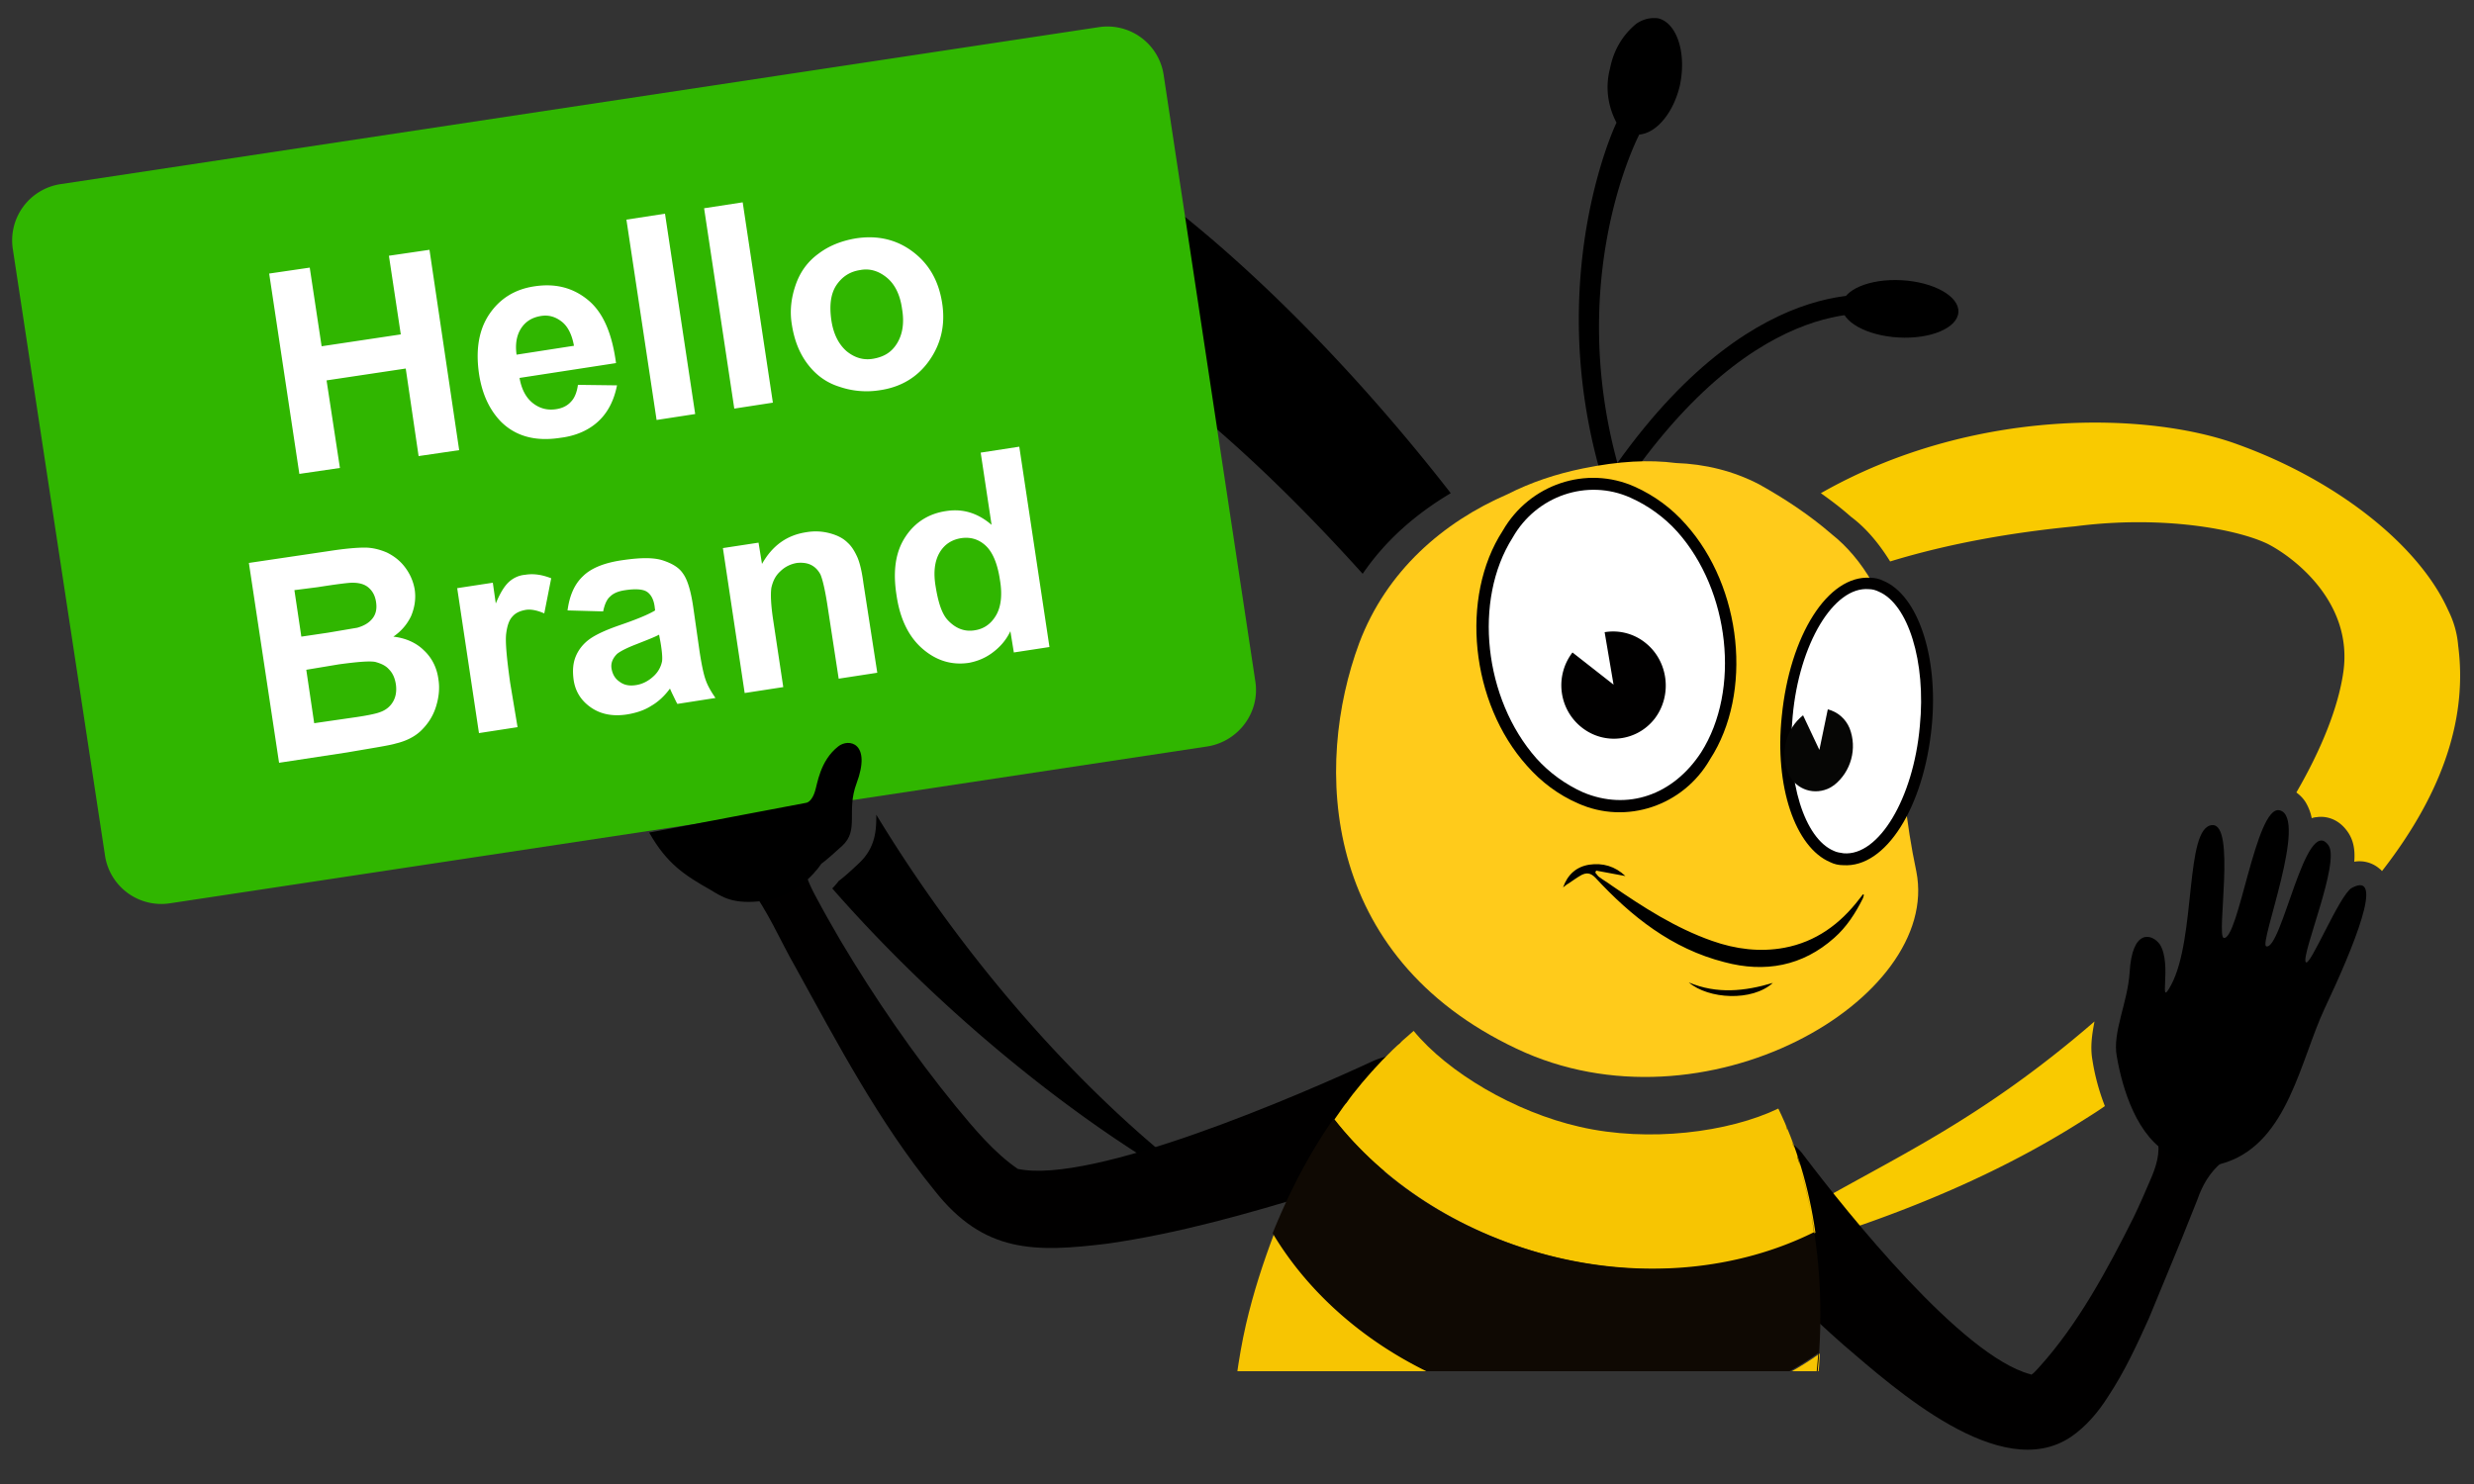 <svg xmlns="http://www.w3.org/2000/svg" xmlns:xlink="http://www.w3.org/1999/xlink" viewBox="0 0 500 300" xmlns:v="https://vecta.io/nano"><rect x="0" y="0" width="500" height="300" fill="#333333" stroke="none"/><path d="M131.3 50.2c-16.4 36-3 75.2 20.9 109.2l7.9-1.5v-.1c.6-2.4 1.8-7.3 6.2-10.7.2-.2.4-.3.6-.4-24.2-48-26.6-92.2 16.1-91.4 33.5.6 70.6 36.5 92.4 60.7 4.7-6.9 10.9-12.2 17.8-16.3-45.1-58-126.1-128.4-161.9-49.5zm45.8 114.5c0 2.8 0 6.6-3.6 9.9-2 1.9-3.2 2.9-4 3.5a13.5 13.5 0 0 1-1.3 1.5c26.6 30.4 59.4 54.4 81.2 64.5-27.7-19-53.8-48.9-72.3-79.4z"/><path d="M382 113.5c12.1-3.7 24.9-5.9 37.4-7.1 17.7-2.3 32.7.6 38.8 3.5 5 2.5 17.4 11.6 15.4 25.9-1 7.1-4.4 15.6-9.5 24.4.8.6 1.5 1.3 2 2.2s.9 1.9 1.1 3c.3-.1.7-.2 1-.2 1.1-.2 4.1-.2 6.3 3 1.1 1.6 1.5 3.5 1.3 6a6.21 6.21 0 0 1 5.2 1.5c.2.1.3.3.4.4 13-16.7 17.2-31.8 15.4-45.6-.2-2.5-.9-4.9-2-7.1-5.9-13.2-22.5-26.3-42.4-33.5h0c-17.7-6.6-53.5-7.8-84.4 9.8 2.1 1.5 4.1 3 6 4.7 3.1 2.3 5.7 5.4 8 9.1zm40.9 100.9c-.5-2.7-.1-5.3.4-7.9-23.7 20.5-41.2 27.8-59.2 38.4-13.7 6.9-28 12.7-42.6 17.2 32.8-6.6 68.9-16.4 98.5-35 1.9-1.2 3.7-2.3 5.4-3.5-1.3-3.3-2.1-6.6-2.5-9.2z" fill="#f9ca00"/><path d="M244 150.9L34.4 182.6a11.5 11.5 0 0 1-13.2-9.8L2.6 50.4a11.5 11.5 0 0 1 9.8-13.2L222 5.5a11.5 11.5 0 0 1 13.2 9.8l18.5 122.4c1 6.3-3.4 12.2-9.7 13.2z" fill="#30b600"/><path d="M60.5 95.8l-6.1-40.5 8.2-1.2L65 70l16-2.4-2.4-15.9 8.2-1.2 6 40.5-8.2 1.2L82 74.5l-16 2.4 2.7 17.7-8.2 1.2zm56.3-18l7.9.1c-.6 3-1.8 5.4-3.7 7.2s-4.5 3-7.7 3.4c-5.1.8-9.1-.3-12.1-3.3-2.3-2.4-3.8-5.6-4.4-9.7-.7-4.9 0-8.9 2.1-12s5.1-5 9-5.6c4.4-.7 8 .3 11 2.8s4.8 6.7 5.6 12.7l-19.5 3c.4 2.3 1.3 4 2.7 5.1s3 1.5 4.8 1.2c1.2-.2 2.2-.7 2.9-1.5.7-.7 1.2-1.9 1.4-3.4zm-.8-7.9c-.4-2.2-1.2-3.9-2.5-4.9s-2.7-1.4-4.3-1.1c-1.7.3-3 1.1-3.9 2.5s-1.2 3.2-.9 5.3l11.6-1.8zm16.7 15l-6.1-40.5 7.8-1.2 6.1 40.5-7.8 1.2zm15.7-2.3l-6.1-40.5 7.8-1.2 6.1 40.5-7.8 1.2zM160 65.4c-.4-2.6-.1-5.2.8-7.8s2.4-4.7 4.6-6.3c2.1-1.6 4.6-2.6 7.5-3.1 4.4-.7 8.3.2 11.6 2.7s5.2 5.9 5.9 10.3-.2 8.3-2.6 11.7-5.8 5.4-10.1 6a16.84 16.84 0 0 1-8-.7c-2.6-.8-4.7-2.3-6.4-4.5s-2.8-4.9-3.3-8.3zm8-.8c.4 2.9 1.5 5 3.1 6.4 1.6 1.3 3.4 1.9 5.5 1.5s3.6-1.3 4.7-3.1 1.5-4.1 1-7c-.4-2.9-1.5-5-3.1-6.3s-3.4-1.9-5.4-1.5c-2 .3-3.6 1.3-4.8 3.1-1.1 1.7-1.4 4-1 6.9zM50.3 113.8l16.2-2.4c3.2-.5 5.6-.7 7.2-.7s3.1.4 4.5 1c1.4.7 2.6 1.6 3.6 2.9s1.7 2.8 2 4.5c.3 1.9 0 3.7-.7 5.4-.8 1.7-2 3.1-3.6 4.2 2.6.3 4.7 1.3 6.2 2.8 1.6 1.5 2.6 3.5 2.9 5.8.3 1.8.1 3.7-.5 5.6s-1.6 3.4-2.9 4.7-3.1 2.2-5.2 2.7c-1.3.4-4.6.9-9.8 1.8l-13.8 2.1-6.1-40.4zm9.2 5.5l1.4 9.4 5.4-.8 5.9-1c1.4-.4 2.4-1 3.1-1.9s.9-2 .7-3.3-.7-2.2-1.5-2.9-1.9-1-3.3-1c-.8 0-3.2.3-7 .9l-4.7.6zm2.4 16.1l1.6 10.8 7.6-1.1c2.9-.4 4.8-.8 5.6-1.1 1.2-.4 2.1-1.1 2.7-2.1s.8-2.2.6-3.6c-.2-1.2-.6-2.2-1.4-3-.7-.8-1.7-1.2-2.8-1.5-1.2-.2-3.6 0-7.3.5l-6.6 1.1zm42.7 11.6l-7.8 1.2-4.4-29.3 7.2-1.1.6 4.2c.9-2.2 1.8-3.6 2.7-4.4s2-1.3 3.2-1.4c1.8-.3 3.5 0 5.3.7L110 124c-1.4-.6-2.7-.9-3.8-.7s-2 .6-2.6 1.3c-.7.7-1.1 1.9-1.3 3.5s.1 4.9.8 9.9l1.5 9zm17.3-23.4l-7.2-.2c.4-3 1.4-5.3 3.1-6.9 1.7-1.7 4.5-2.8 8.3-3.3 3.5-.5 6.1-.5 7.9.1s3.2 1.4 4 2.6c.9 1.2 1.6 3.4 2.1 6.8l1.3 9.1c.4 2.6.8 4.5 1.2 5.6.4 1.2 1.1 2.4 2 3.7l-7.7 1.2c-.3-.5-.6-1.2-1.1-2.2l-.4-.9c-1.1 1.5-2.4 2.7-3.8 3.5-1.4.9-3 1.4-4.7 1.7-3 .5-5.5 0-7.5-1.4s-3.2-3.3-3.5-5.8c-.2-1.7-.1-3.2.5-4.6s1.6-2.6 2.9-3.5 3.3-1.8 5.9-2.7c3.5-1.2 5.9-2.2 7.2-3l-.1-.8c-.2-1.5-.8-2.5-1.6-3s-2.3-.6-4.3-.3c-1.4.2-2.4.6-3.1 1.3-.6.5-1.1 1.5-1.4 3zm11.3 4.7c-.9.5-2.5 1.1-4.5 1.9-2.1.8-3.4 1.5-4 2-.9.9-1.3 1.9-1.1 3s.7 2 1.6 2.6c.9.7 2 .9 3.3.7 1.4-.2 2.7-.9 3.8-2a5.51 5.51 0 0 0 1.5-2.8c.1-.7 0-2-.3-3.8l-.3-1.6zm44.1 7.7l-7.8 1.2-2.3-15c-.5-3.2-1-5.2-1.4-6.1-.5-.9-1.1-1.5-1.9-1.9s-1.8-.5-2.8-.4c-1.3.2-2.5.8-3.4 1.7-1 .9-1.5 2-1.8 3.3-.2 1.3-.1 3.6.4 6.8l2 13.3-7.8 1.2-4.4-29.3 7.2-1.1.7 4.3c2.1-3.7 5-5.8 8.9-6.4 1.7-.3 3.3-.2 4.8.2s2.7 1 3.6 1.9c.9.8 1.5 1.9 2 3 .5 1.2.9 2.9 1.2 5.2l2.8 18.1zm34.8-5.2l-7.2 1.1-.7-4.3c-.9 1.9-2.2 3.3-3.7 4.4s-3.1 1.7-4.7 2c-3.4.5-6.5-.4-9.3-2.8s-4.6-6-5.3-10.8c-.8-5-.2-8.9 1.8-11.9 1.9-2.9 4.7-4.7 8.3-5.2 3.3-.5 6.3.4 9.1 2.8l-2.2-14.6 7.8-1.2 6.1 40.5zm-23-12.2c.5 3.1 1.2 5.3 2.3 6.6 1.6 1.8 3.5 2.6 5.7 2.2 1.8-.3 3.2-1.3 4.2-3s1.3-4.1.8-7.1c-.5-3.4-1.5-5.7-2.9-7s-3.1-1.8-5-1.5c-1.8.3-3.3 1.2-4.3 2.9s-1.3 4-.8 6.9z" fill="#fff"/><path d="M161.6 178.7c1.1-1.4 1.6-3.2 1.3-4.9 0-.3-.3-1.1-.5-.5-.1 2.8 1.2 5.6 2.5 8 1.6 3 3.3 6 5 8.9 6.9 11.6 14.8 23.1 23.3 33.5 3.7 4.5 7.8 9.4 12.5 12.6 15.1 3.2 56.9-14.9 72-21.9 13.3-5.7 22.2 13 9.3 19.7-7.1 2.7-14 4.9-21.2 7.1-13.8 4.2-27.4 8.1-41.9 10.2-14.7 1.8-25 2-35-10.7-11.3-13.9-19.6-29.7-28.2-45.3-3.1-5.4-5.5-11.3-9.4-16.3-.9-1.2-1.9-2.5-2.1-4.2s.3-3.6 1.4-5.1c6.2-6.8 16.5 1.5 11 8.9h0zM449 235c-2.4 2-3.9 4.6-4.9 7.5l-3.2 8-6.6 16c-2.4 5.3-4.8 10.6-8.3 15.9-1.9 3-4.4 6-7.5 8.1-14.2 9.5-35.6-9.8-45.9-18.6-6.6-5.8-12.8-11.9-18.9-18.2l-6.1-6.4c-4-4.5-3.7-11.3.8-15.4 4.7-4.3 12.3-3.6 16.1 1.6 9 11.9 32 40.6 45.8 44.3.3 0 .2.1.1.2.7-.4 1.1-1 1.7-1.6 7.8-8.6 13.8-19.7 19.1-30.3 1.2-2.5 2.3-5 3.4-7.6 1.1-2.5 2.1-5.5 1.4-8.2-7-11.9 9.6-22.5 17.5-11.2 2.7 4.2 2 9.6-1.4 13-.1-.1-3.1 2.9-3.1 2.9h0z" fill="#010000"/><path d="M335.1 3.7c-1.6-.2-3.1.2-4.4 1.1h0c-2.8 2.3-4.6 5.4-5.3 9-1 3.7-.5 7.6 1.3 11-2.3 4.8-18.5 44.8 4.8 91.4a1.78 1.78 0 0 0 1.6 1c1.1.1 3.9-.9-2.1-11.4-17.1-42.5-1.1-75.9.3-78.6 3.5-.3 6.9-4.4 8.2-9.9 1.4-6.6-.6-12.7-4.4-13.6z"/><ellipse transform="matrix(.056 -.998 .998 .056 300.325 442.48)" cx="384.3" cy="62.3" rx="5.8" ry="11.8"/><path d="M382.4 62s-25.3-7.4-53.9 32.6" fill="none" stroke="#000" stroke-width="3.816" stroke-linecap="round" stroke-linejoin="round" stroke-miterlimit="10"/><path d="M383.4 131.4c-2-10.2-7-18.5-13.2-23.4-4.5-3.9-9.5-7.2-14.7-10.1-5.2-2.7-10.9-4.1-16.8-4.3-5.4-.7-11.5-.4-18.8 1.1-5.4 1.1-10.5 2.8-15.2 5.2-13 5.6-24.5 15.5-30 30.1-9.2 24.8-7.8 63.3 31.8 82 37.9 18 85.9-10 80.8-35.8-1.1-5.2-1.8-9.9-2.3-14.3-.1-1.3-.3-2.6-.5-3.9-1.2-8.5.4-19.4-1.1-26.6z" fill="#ffcb1b"/><path d="M389.7 147.7c-1.9 15.4-10 26.9-17.9 26-8-.9-12.8-14.1-11-29.3s10-26.9 17.9-26c8 .8 13 14.1 11 29.3" fill="#fff"/><path d="M369.9 174.3c.8.4 1.7.6 2.6.6 8.6.6 16.3-11.7 17.9-28 1.4-14.2-2.8-26.6-9.8-29.5-.8-.4-1.7-.6-2.6-.6-8.6-.6-16.3 11.7-17.9 28-1.5 14.1 2.7 26.5 9.8 29.5m9.8-54.7c5.9 2.5 9.6 14.1 8.3 27.2-1.3 14.6-8.3 26.3-15.4 25.7-.7-.1-1.4-.2-2-.5-5.9-2.5-9.6-14.1-8.3-27.2 1.3-14.6 8.3-26.3 15.4-25.7.7 0 1.4.2 2 .5" fill="#010000"/><path d="M348.9 125.9c3.1 18.2-5.1 34.9-18.4 37.3-13.1 2.5-26.4-10.1-29.5-28.2-3.1-18.2 5.1-34.9 18.4-37.3 13.3-2.6 26.5 10.1 29.5 28.2" fill="#fff"/><path d="M318.9 162.4c9.8 4.4 21.3.5 26.7-8.9 8.7-13.4 6.5-34.8-4.9-47.5-2.8-3.2-6.3-5.8-10.3-7.6-9.8-4.4-21.3-.5-26.7 8.9-8.7 13.4-6.5 34.8 4.9 47.5 2.9 3.3 6.4 5.9 10.3 7.6m10.6-61.8c3.6 1.6 6.9 4 9.5 6.9 10.6 11.9 12.8 32 4.8 44.6-5.7 8.7-14.9 11.8-23.8 8.1-3.6-1.6-6.9-4-9.5-6.9-10.6-12-12.8-32-4.8-44.6 4.8-8.5 15.1-12 23.8-8.1" fill="#010000"/><path d="M364.4 144.6c-3.4 2.7-4.7 7.4-3.1 11.5 1.3 3.2 4.8 4.7 8 3.4.5-.2 1-.5 1.4-.8 3.4-2.7 4.7-7.4 3.1-11.5-.8-1.9-2.4-3.3-4.4-3.8l-1.7 8.2-3.3-7z" fill="#060605"/><path d="M317.8 131.9c-3.6 4.7-2.8 11.4 1.8 15.1s11.2 2.9 14.8-1.7c3.6-4.7 2.8-11.6-1.8-15.3a10.4 10.4 0 0 0-8.3-2.2l1.8 10.6-8.3-6.5z" fill="#010000"/><path d="M376.5 180.8c-.2.3-.5.6-.7.9-3.9 5.1-8.8 8.7-15.2 9.9-4.9.9-9.8.3-14.6-1.4-7.4-2.6-13.9-6.8-20.3-11.2-.8-.6-1.7-1.1-2.5-1.7-.3-.2-.5-.6-.8-.9.1-.1.1-.3.2-.4l5.9 1.1c-2.1-2-4.6-2.7-7.3-2.3-2.6.4-4.4 2-5.3 4.6.4-.3.7-.6 1.1-.8.9-.6 1.7-1.2 2.6-1.7 1-.5 1.8-.5 2.8.5 7.3 7.9 15.5 14.4 26.1 17.1 8.2 2.2 15.8.8 22.2-4.9 2.5-2.2 4.3-5 5.8-8 .1-.2.1-.4.2-.7-.1-.1-.2-.1-.2-.1zm-35.2 17.8c4 3.4 12.8 3.9 17 .1-5.7 1.7-11.3 2.3-17-.1zm-178.4-36.3c.7-.1 1.4-1 1.8-2.3.5-1.5 1-6.2 4.7-9.1 2.1-1.7 6.8-.8 3.7 7.5-2.1 5.6.6 9.4-2.9 12.6s-4.2 3.6-4.2 3.6-4.1 6.5-11.6 7.5c-6.2.8-8.3-.7-10.8-2.2-5.1-2.9-8.8-5.2-12.4-11.6-.2.1 31.5-6 31.7-6zm267.5 34.3c-.4 6.1-3.5 12.1-2.6 16.9 1.1 6.5 4.1 16.6 11.1 20 5.7 2.8 8.3 2.4 11.2 1.4 12.3-4.3 14.8-20.5 19.7-31 5.9-12.5 12.3-28.1 5.5-24.4-2.5 1.4-8.5 16.2-9.3 15-1-1.4 7-20.2 4.6-23.6-4.6-6.5-9.5 21.4-12.6 20.4-1.5-.5 8.6-26.1 2.7-27.5-4.8-1.1-8.3 26.5-11.3 25.8-1.5-.4 2.5-23.1-2.3-22.8-5.6.3-3.2 22.7-8.3 32.3-2.8 5.2.3-4.1-2.3-8.2-1.6-2.2-5.6-3.2-6.1 5.7z"/><defs><path id="A" d="M214.2 191.4h191.5v85.8H214.2z"/></defs><clipPath id="B"><use xlink:href="#A"/></clipPath><g clip-path="url(#B)" fill="#f7c502"><path d="M364.9 293.6c1.5-6.8 2.6-13.5 2.9-20-16.1 11.6-39.5 15.8-63 9.7-21.1-5.6-38.1-18.3-47.3-33.9-2.2 5.8-4.2 11.9-5.7 18.4-.8 3.5-1.4 7-1.9 10.6 9.4 15 26.3 27.5 47.6 33 25 6.5 49.7 1.8 65.6-10.6.6-2.5 1.3-4.7 1.8-7.2zm-52.3-39.9c19.5 5.2 39 3.1 54.3-4.5-1.3-9.2-3.9-17.7-7.5-25.1-10 4.8-26.2 6.9-40.1 3.7-13.2-3-26.7-11-33.6-19.4-5.8 4.9-11.2 10.8-16 17.9 9.8 12.5 24.7 22.5 42.9 27.4zM290 339.6c-16.1-4.2-29.7-12.3-39.5-22.6 4.9 25.1 18.8 43.9 38.4 48.4 21 4.8 43-8.1 58.7-31.2-15.5 8.4-36.5 10.8-57.6 5.4z"/></g><g clip-path="url(#B)" fill="#0f0903"><path d="M258.7 340.4l.4.8c-.1-.3-.2-.4-.4-.8zm103.3-110a9.83 9.83 0 0 1 .5 1.6c0-.5-.3-1.1-.5-1.6zm1.2 3.2c.3.7.4 1.4.7 2.1-.3-.6-.6-1.4-.7-2.1zm3.4 49.7c2.5-16.9 1.3-33-2.7-46.9 1.2 4 2.1 8.2 2.7 12.7-15.3 7.6-34.7 9.7-54.3 4.5-18-4.8-33-14.8-42.8-27.4-4.8 6.8-8.9 14.7-12.3 23.1 9.3 15.6 26.1 28.4 47.3 33.9 23.6 6.1 46.9 1.9 63-9.7M250.8 318c-.1-.3-.1-.7-.2-1.2 9.8 10.3 23.4 18.3 39.5 22.6 21.2 5.6 42.1 3.1 57.6-5.4 6.5-9.5 11.9-20.9 15.5-33.5-16 12.6-40.5 17.3-65.6 10.6-21.2-5.6-38.1-18-47.6-33-2.2 14.3-1.9 27.8.8 39.9z"/><path d="M360.8 227.2c.2.4.2.9.5 1.3l-.5-1.3zm-83.3-11c0 .2-.2.3-.2.3 0-.2.2-.3.2-.3zm-2.6 2.8c-.2.3-.5.7-.7.9.2-.2.5-.5.7-.9zm5.5-5.9c-.2.3-.5.5-.8.7a1.85 1.85 0 0 0 .8-.7zm-7.7 9l-.8 1.1c.1-.5.5-.8.8-1.1zm10.4-11.5c-.2.3-.5.5-.8.7.3-.2.5-.5.8-.7zm-13 14.8l-.5.7c.1-.1.3-.4.5-.7z"/></g></svg>
